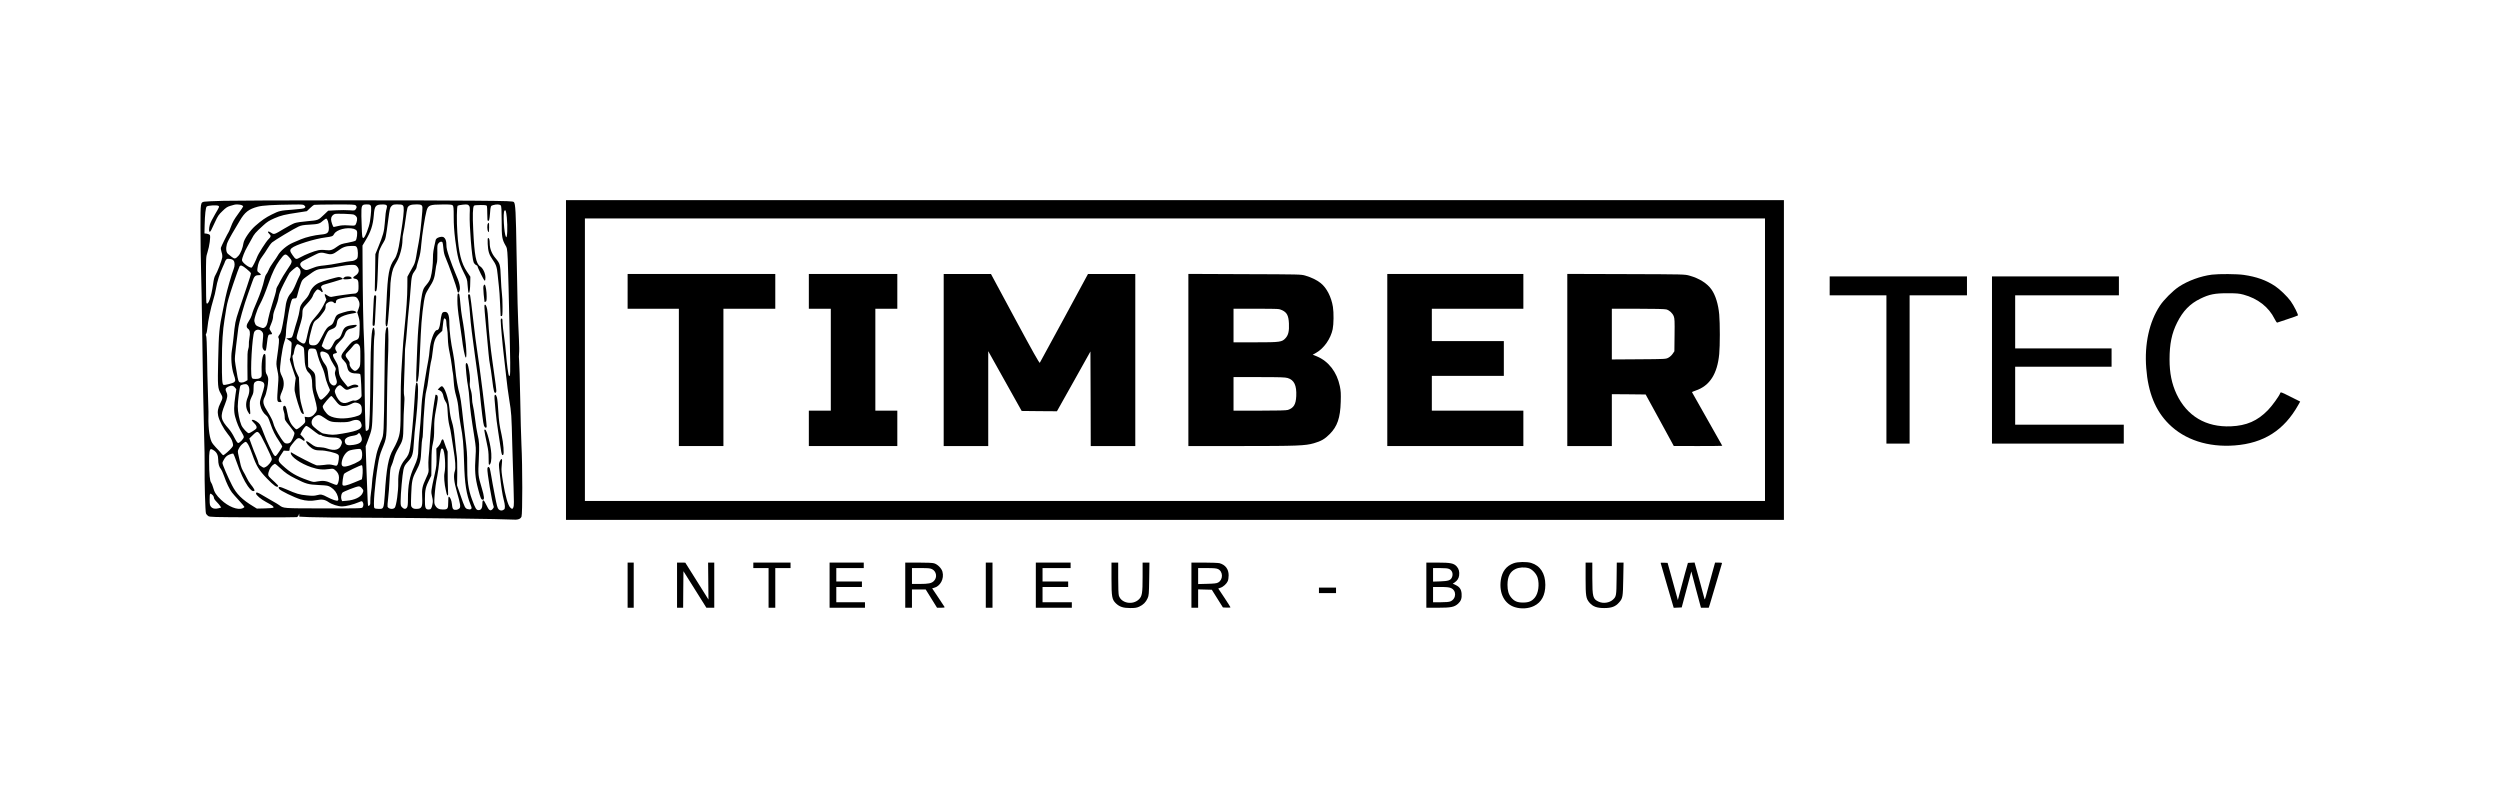 <?xml version="1.0" encoding="UTF-8" standalone="yes"?>
<svg version="1.0" xmlns="http://www.w3.org/2000/svg" width="4096" height="1324.631" viewBox="0 0 4096 1325" preserveAspectRatio="xMidYMid meet">
  <g transform="translate(0,1325) scale(0.1,-0.1)" fill="#000000" stroke="none">
    <path d="M3661 9959 c-156 -4 -299 -10 -317 -14 -64 -12 -64 -10 -64 -420 0
-203 4 -530 10 -725 5 -195 12 -526 14 -735 13 -969 27 -1686 36 -1965 6 -168
9 -388 8 -490 -4 -245 10 -744 22 -775 5 -13 21 -32 37 -42 25 -17 72 -18 728
-21 385 -2 710 0 722 3 12 3 26 17 31 32 l10 28 1 -26 1 -26 168 -8 c92 -4
520 -9 952 -10 822 -2 2260 -21 2368 -30 89 -8 136 7 153 48 17 40 17 825 -1
1177 -6 124 -15 466 -20 760 -6 294 -14 571 -18 614 -5 44 -5 100 -1 125 4 25
3 129 -2 231 -17 323 -29 777 -39 1410 -11 680 -18 812 -44 838 -15 15 -74 18
-654 23 -838 9 -3739 7 -4101 -2z m294 -71 c14 -6 25 -15 25 -20 0 -6 -33 -55
-74 -111 -82 -114 -94 -136 -131 -232 -14 -38 -29 -73 -34 -79 -14 -18 -119
-229 -126 -254 -4 -12 1 -45 10 -73 12 -34 15 -65 11 -92 -9 -52 -82 -241
-112 -287 -16 -25 -27 -67 -38 -150 -28 -204 -80 -352 -108 -307 -4 6 -8 179
-8 384 0 370 0 373 25 450 32 99 53 257 39 281 -6 9 -29 19 -50 22 l-39 5 3
135 c4 175 17 289 34 305 20 19 171 27 193 11 17 -12 12 -22 -55 -135 -40 -67
-79 -145 -87 -174 -17 -66 -17 -120 0 -115 14 5 16 10 87 163 44 96 60 119
121 177 57 56 80 70 127 84 31 8 62 17 67 19 23 8 96 4 120 -7z m1030 -8 c17
-19 17 -22 3 -36 -12 -13 -59 -19 -199 -30 -203 -15 -217 -18 -344 -81 -98
-49 -163 -94 -269 -187 -84 -74 -181 -215 -191 -278 -12 -82 -47 -170 -82
-209 -48 -53 -65 -56 -110 -20 -21 17 -49 39 -61 49 -32 24 -39 91 -19 163 9
30 47 106 85 169 38 63 94 158 125 211 83 142 147 192 297 232 79 21 245 31
581 35 155 2 167 1 184 -18z m839 4 c20 -20 20 -34 0 -63 -16 -23 -20 -23
-101 -17 -46 4 -143 4 -217 0 l-133 -7 -66 -63 c-99 -95 -95 -93 -273 -109
-88 -7 -182 -21 -209 -31 -28 -9 -105 -50 -173 -91 -166 -100 -166 -100 -214
-67 -47 33 -72 21 -33 -16 34 -32 32 -50 -11 -91 -41 -40 -168 -239 -188 -296
-18 -52 -73 -160 -85 -167 -29 -18 -161 81 -161 120 0 34 46 151 84 214 18 30
52 91 75 135 42 81 57 100 191 222 61 56 94 77 182 116 110 47 160 60 402 96
l129 20 51 49 c28 28 60 52 71 55 11 3 165 5 342 6 280 1 324 -1 337 -15z
m247 -6 c12 -22 7 -119 -13 -253 -14 -98 -84 -275 -108 -275 -16 0 -19 12 -25
103 -3 56 -7 170 -8 253 -2 183 3 194 89 194 44 0 55 -4 65 -22z m259 7 c8
-10 9 -23 2 -47 -14 -46 -22 -104 -32 -248 -10 -135 -27 -196 -111 -400 l-43
-105 -3 -255 c-2 -140 -5 -277 -6 -305 -2 -39 1 -50 13 -50 21 0 28 64 38 375
8 259 9 266 36 325 15 33 40 81 57 106 33 52 37 71 75 359 26 193 29 207 55
233 25 24 35 27 96 27 98 0 106 -8 104 -103 -1 -41 -11 -136 -22 -209 -11 -73
-29 -194 -40 -268 -24 -166 -52 -263 -89 -315 -90 -124 -112 -242 -131 -705
-6 -135 -12 -274 -15 -310 -5 -68 8 -108 25 -81 5 7 12 52 16 100 3 47 13 162
21 256 8 93 14 210 14 260 0 105 22 255 48 323 10 26 37 78 59 115 50 82 93
246 93 351 0 37 6 91 14 119 8 29 24 126 36 217 12 91 26 178 32 193 16 41 55
57 142 57 103 0 110 -8 101 -114 -19 -235 -38 -402 -60 -515 -13 -69 -32 -171
-40 -226 -11 -67 -25 -115 -42 -145 -15 -25 -43 -76 -64 -115 l-38 -70 -1
-160 c0 -163 -15 -377 -50 -720 -11 -104 -24 -275 -30 -380 -6 -104 -15 -253
-20 -330 -5 -77 -10 -310 -10 -518 0 -409 -5 -462 -56 -588 -14 -35 -43 -93
-64 -129 -81 -138 -113 -310 -140 -753 -7 -113 -15 -178 -25 -198 -14 -27 -19
-29 -74 -29 -40 0 -63 5 -71 15 -22 27 7 393 56 698 20 126 35 181 69 265 80
199 76 160 81 722 3 278 9 594 14 703 13 251 13 548 0 567 -18 29 -33 -8 -42
-107 -4 -54 -11 -393 -13 -753 -3 -360 -9 -716 -14 -790 -8 -130 -10 -139 -51
-230 -23 -52 -53 -138 -65 -190 -27 -109 -75 -426 -75 -488 0 -23 -7 -86 -15
-140 -8 -54 -13 -122 -12 -151 2 -43 -2 -55 -18 -67 -20 -15 -20 -13 -26 98
-3 62 -12 284 -19 494 l-13 380 36 95 c70 188 69 182 79 484 5 154 11 480 13
725 2 252 8 465 14 491 13 56 4 149 -14 149 -30 0 -46 -240 -50 -720 -4 -624
-14 -920 -31 -947 -12 -19 -40 -31 -45 -20 -9 16 -20 566 -19 902 1 241 -4
500 -10 590 -11 153 -22 742 -24 1286 l-1 255 51 85 c86 142 121 249 134 407
12 158 29 180 141 181 38 1 61 -4 69 -14z m1084 -1 c13 -13 16 -45 16 -189 0
-126 7 -230 25 -377 35 -276 60 -375 135 -525 56 -110 62 -128 66 -200 7 -103
13 -143 23 -143 12 0 21 68 22 175 l2 90 -54 80 c-96 141 -138 308 -160 646
-12 188 -9 423 6 438 6 5 44 13 86 17 68 6 79 4 96 -13 18 -18 20 -30 15 -144
-7 -186 36 -720 64 -786 7 -18 24 -38 38 -45 15 -6 26 -15 26 -20 0 -22 106
-238 118 -238 8 0 12 17 12 53 0 67 -41 153 -87 182 -68 43 -93 177 -113 595
-12 243 -8 373 12 398 7 8 42 12 108 12 80 0 99 -3 104 -16 3 -9 6 -67 6 -130
0 -91 3 -114 14 -114 17 0 23 23 31 125 9 120 10 123 53 134 55 16 107 13 123
-6 11 -13 14 -68 15 -257 0 -264 6 -298 65 -402 36 -64 33 18 70 -1643 10
-446 7 -513 -15 -490 -11 10 -36 199 -47 343 -6 83 -22 224 -35 313 -13 89
-24 189 -24 222 0 48 -3 61 -15 61 -10 0 -15 -10 -15 -29 0 -60 31 -412 50
-566 11 -88 29 -248 40 -355 11 -107 33 -278 50 -380 36 -222 37 -236 50 -750
6 -223 15 -535 21 -694 8 -219 7 -296 -2 -318 -14 -34 -23 -35 -54 -4 -36 36
-81 197 -116 411 -24 147 -30 205 -24 255 11 104 11 123 -1 127 -6 2 -19 -15
-29 -37 -18 -40 -18 -47 -1 -198 25 -226 44 -351 66 -434 23 -85 25 -141 7
-156 -29 -25 -65 -25 -90 0 -20 20 -30 58 -65 238 -23 118 -49 259 -57 313 -9
53 -20 109 -25 123 -12 30 -34 27 -38 -4 -8 -53 75 -550 104 -626 3 -9 -5 -26
-20 -41 -37 -37 -60 -20 -102 71 -44 94 -64 98 -64 14 0 -67 -21 -100 -63
-100 -37 0 -52 25 -106 172 -63 169 -82 313 -80 584 1 152 -4 221 -34 459 -20
154 -43 352 -52 440 -9 88 -25 192 -35 230 -34 125 -59 266 -75 430 -8 88 -24
203 -35 255 -37 179 -61 364 -61 479 0 162 -25 214 -94 197 -28 -7 -38 -36
-55 -171 -11 -88 -28 -125 -56 -125 -43 0 -109 -183 -119 -330 -4 -52 -13
-125 -21 -163 -26 -128 -93 -542 -103 -642 -6 -55 -13 -161 -16 -235 -4 -74
-15 -220 -26 -323 -10 -104 -19 -222 -19 -262 0 -107 -15 -168 -69 -285 -74
-159 -101 -298 -101 -530 0 -88 -4 -121 -16 -138 -20 -29 -49 -28 -79 3 -22
21 -25 33 -25 99 0 118 29 442 46 517 14 60 23 77 74 134 75 82 86 119 99 340
6 94 15 195 20 225 5 30 19 168 31 305 22 263 21 425 -5 425 -17 0 -23 -52
-40 -331 -17 -270 -49 -616 -69 -735 -16 -97 -32 -133 -88 -199 -78 -95 -111
-209 -107 -375 4 -132 -31 -382 -57 -411 -29 -32 -103 -21 -118 17 -3 9 1 69
9 133 8 64 19 202 24 307 8 158 13 197 30 230 11 21 29 76 41 120 13 51 40
113 71 165 77 131 83 155 85 379 1 107 6 252 12 322 7 88 7 139 0 165 -7 26
-7 117 1 298 6 143 11 310 11 372 0 62 4 134 10 160 5 26 16 143 25 258 8 116
22 269 30 340 8 72 22 219 29 327 15 204 21 226 72 295 13 17 24 39 24 47 0 9
15 67 34 129 26 86 36 145 45 257 12 148 60 455 86 546 26 92 52 102 262 103
125 1 154 -2 167 -15z m886 -196 c16 -152 8 -355 -13 -322 -32 52 -53 404 -25
432 19 19 27 -4 38 -110z m-2504 44 c43 -23 56 -48 49 -94 -4 -24 -13 -53 -21
-66 -14 -22 -18 -22 -117 -16 -77 5 -119 2 -170 -10 -38 -9 -70 -16 -73 -16
-13 0 -44 89 -44 126 0 40 22 72 60 87 25 10 295 1 316 -11z m-427 -108 c8
-21 14 -68 15 -102 1 -87 -21 -107 -131 -116 -105 -10 -242 -42 -328 -78 -38
-16 -97 -41 -129 -55 -98 -41 -212 -138 -252 -215 -9 -17 -41 -64 -71 -105
-30 -41 -64 -97 -75 -126 -12 -29 -30 -62 -40 -73 -11 -12 -26 -53 -33 -90
-19 -92 -69 -238 -117 -349 -49 -110 -74 -177 -88 -232 -6 -22 -27 -65 -47
-94 -42 -61 -47 -102 -15 -125 33 -23 40 -69 24 -154 -7 -41 -12 -91 -9 -110
2 -19 -3 -53 -11 -75 -11 -31 -14 -92 -13 -272 l2 -233 -33 -20 c-39 -24 -91
-26 -108 -5 -13 15 -28 92 -56 273 -17 110 -19 87 46 606 12 94 93 379 159
560 27 72 59 162 71 200 28 85 47 106 100 106 48 0 51 11 9 41 -30 21 -31 24
-25 74 9 77 32 133 80 195 23 30 61 87 84 126 23 39 56 84 75 101 39 34 357
225 434 260 44 20 77 26 186 32 141 8 160 14 220 68 21 19 44 32 50 30 7 -2
18 -21 26 -43z m423 -124 c21 -6 43 -20 49 -32 16 -29 2 -142 -19 -161 -9 -8
-68 -24 -130 -35 -95 -17 -119 -26 -160 -55 -90 -66 -118 -75 -197 -66 -46 6
-89 5 -125 -2 -70 -14 -211 -70 -292 -115 -73 -41 -77 -40 -130 36 -44 62 -47
83 -14 113 59 54 375 154 560 177 102 13 116 18 136 55 38 72 208 116 322 85z
m53 -310 c17 -33 20 -141 5 -171 -15 -27 -63 -49 -107 -49 -21 0 -103 -14
-183 -30 -80 -17 -193 -34 -251 -40 -65 -5 -127 -17 -160 -31 -110 -43 -125
-48 -149 -42 -31 7 -69 41 -81 71 -15 38 7 61 94 103 45 22 111 55 145 74 72
39 107 43 189 19 73 -21 107 -13 184 45 79 61 133 80 226 81 70 0 73 -1 88
-30z m-1120 -147 c68 -75 68 -78 -23 -211 -44 -65 -96 -149 -115 -189 -19 -39
-42 -81 -51 -94 -9 -13 -16 -38 -16 -55 0 -17 -27 -114 -60 -214 -32 -101 -64
-217 -71 -259 -12 -83 -30 -123 -64 -141 -18 -10 -33 -7 -81 12 -53 21 -60 27
-73 65 -14 39 -13 47 13 135 15 51 45 126 67 166 47 88 85 180 151 367 54 154
110 271 171 355 84 115 98 121 152 63z m-903 -63 c22 -28 23 -88 2 -138 -30
-73 -114 -364 -134 -465 -11 -56 -31 -156 -45 -222 -57 -268 -66 -365 -75
-797 -10 -443 -8 -472 45 -562 33 -56 32 -73 -9 -153 -41 -81 -51 -140 -36
-208 18 -80 86 -209 156 -296 48 -60 68 -94 79 -136 14 -54 14 -56 -11 -88
-29 -39 -127 -125 -142 -125 -5 0 -22 17 -38 38 -16 20 -53 61 -83 91 -29 30
-62 72 -71 95 -39 86 -57 268 -49 486 0 14 -4 151 -9 305 -6 154 -12 424 -14
600 -3 201 -9 328 -15 340 -8 14 -8 24 2 39 7 12 15 55 19 98 7 97 57 333 95
453 17 51 37 137 46 191 17 108 59 239 111 352 19 40 34 76 34 80 0 4 7 18 16
31 15 20 23 23 62 18 31 -3 52 -12 64 -27z m2022 -95 c49 -52 36 -115 -29
-154 -40 -23 -42 -44 -4 -49 49 -7 59 -28 59 -119 0 -70 -3 -86 -20 -103 -11
-11 -26 -20 -32 -20 -39 0 -339 -42 -369 -51 -36 -11 -57 -5 -111 33 -26 19
-29 6 -11 -41 l16 -42 -49 -96 c-33 -64 -73 -122 -121 -176 -88 -98 -103 -129
-137 -285 -29 -140 -39 -162 -67 -162 -31 0 -106 56 -113 85 -4 17 10 76 44
182 38 121 50 171 50 221 0 74 7 90 69 157 66 70 98 116 106 147 4 15 21 43
39 64 32 37 32 37 63 21 17 -9 33 -22 35 -29 2 -6 10 -8 16 -4 9 5 7 17 -8 46
-18 34 -18 40 -5 54 8 8 23 17 33 20 9 3 82 24 162 47 80 23 147 44 150 46 10
9 -34 33 -60 33 -36 0 -264 -66 -326 -94 -72 -33 -127 -91 -154 -162 -14 -39
-39 -77 -74 -114 -67 -70 -86 -108 -93 -179 -3 -31 -20 -103 -38 -161 -19 -58
-43 -140 -54 -184 -11 -43 -26 -85 -32 -92 -6 -7 -29 -14 -52 -16 l-42 -3 45
-31 c42 -28 45 -33 43 -70 -7 -127 -13 -192 -18 -209 -4 -11 -9 -26 -11 -32
-2 -7 19 -79 47 -160 l50 -148 -12 -87 c-6 -48 -9 -105 -5 -127 13 -82 88
-324 109 -352 21 -29 45 -34 39 -8 -2 8 -17 64 -34 124 -26 94 -31 136 -37
285 l-8 175 -37 76 c-20 41 -41 104 -47 140 -6 35 -14 81 -19 101 -5 27 -4 41
6 48 7 6 16 35 19 65 7 54 36 115 55 115 17 0 85 -37 98 -53 8 -9 14 -63 16
-148 3 -145 24 -226 68 -265 40 -36 58 -93 58 -185 0 -68 8 -115 36 -215 49
-179 52 -210 22 -254 -39 -57 -85 -83 -137 -76 l-44 6 7 -46 c6 -45 5 -47 -42
-91 -26 -24 -60 -51 -76 -59 -28 -16 -29 -15 -76 35 -50 54 -78 120 -100 241
-14 75 -25 100 -45 100 -23 0 -29 -46 -11 -90 9 -22 16 -64 16 -92 0 -50 3
-55 80 -149 44 -54 80 -106 80 -115 0 -36 -44 -136 -68 -155 -18 -13 -38 -19
-61 -17 -33 3 -41 11 -93 87 -70 106 -113 191 -128 256 -7 30 -39 94 -82 163
-86 137 -95 179 -55 258 27 52 57 202 57 280 0 31 -8 59 -22 83 -21 33 -23 46
-21 176 2 77 -1 146 -6 154 -33 51 -65 -91 -59 -262 3 -93 2 -100 -21 -118
-16 -13 -39 -19 -77 -19 -49 0 -55 2 -64 26 -28 74 8 693 43 748 31 47 99 43
132 -8 15 -22 15 -38 6 -135 -10 -96 -9 -115 4 -141 17 -32 39 -39 48 -15 3 8
11 63 18 122 13 116 19 133 54 133 34 0 35 9 9 47 -13 20 -24 41 -24 48 0 7
14 45 30 83 19 45 30 88 30 117 0 32 13 80 40 146 22 55 45 131 50 170 8 55
26 101 86 222 42 83 85 162 94 175 22 27 111 102 123 102 4 0 19 -11 32 -25
31 -30 33 -84 6 -129 -10 -17 -38 -78 -61 -136 -28 -67 -56 -120 -80 -146 -50
-55 -80 -138 -92 -259 -6 -55 -23 -164 -39 -242 -21 -111 -33 -150 -54 -177
-22 -30 -25 -38 -15 -57 13 -23 8 -82 -26 -320 -14 -101 -14 -111 6 -208 20
-94 21 -113 10 -249 -20 -270 -20 -271 38 -272 26 0 26 0 7 36 -18 34 -13 63
22 143 36 80 36 168 1 237 -15 27 -29 66 -33 86 -11 59 33 379 66 477 20 59
29 105 29 150 0 130 71 521 102 558 6 7 25 13 42 13 30 0 31 1 50 78 10 42 30
111 45 151 24 70 30 78 91 123 171 125 171 125 315 138 55 5 156 20 225 34 69
13 158 25 198 25 66 1 75 -2 96 -24z m-1810 -41 c37 -30 70 -62 73 -70 3 -8
-26 -105 -65 -217 -39 -111 -98 -286 -131 -388 -62 -187 -65 -202 -91 -464 -6
-60 -18 -150 -26 -198 -19 -114 -6 -284 31 -394 30 -87 31 -105 8 -125 -22
-19 -155 -53 -175 -45 -23 8 -28 82 -27 397 0 285 14 502 43 675 8 50 22 136
31 193 11 73 42 183 110 384 52 154 100 287 106 294 20 24 43 15 113 -42z
m1826 -497 c31 -50 34 -97 10 -159 l-21 -57 21 -70 c18 -60 21 -89 18 -204 -3
-154 -9 -167 -83 -189 -35 -11 -56 -30 -128 -117 -105 -126 -110 -149 -47
-211 21 -21 42 -51 45 -67 3 -15 11 -46 18 -68 15 -51 59 -75 138 -75 33 0 61
-5 67 -12 5 -7 13 -85 16 -173 3 -88 6 -168 6 -179 2 -39 -86 -95 -125 -80 -8
3 -34 -3 -58 -14 -69 -31 -101 -35 -141 -18 -39 16 -83 76 -106 146 -13 39
-12 45 6 78 10 20 31 43 46 51 25 15 28 14 72 -27 51 -47 63 -50 125 -22 24
11 57 20 75 20 65 0 73 34 12 46 -24 4 -48 -1 -82 -16 l-49 -21 -25 29 c-104
123 -119 153 -127 254 -5 58 -13 80 -49 141 -52 86 -56 114 -16 123 42 10 44
14 28 40 -33 49 -22 81 53 156 52 51 74 82 86 118 19 57 51 87 104 96 45 8 91
34 91 52 0 10 -13 11 -52 6 -128 -15 -155 -34 -188 -129 -23 -67 -39 -88 -81
-106 -20 -8 -38 -28 -56 -63 -45 -89 -61 -106 -99 -106 -23 0 -44 9 -66 29
l-32 29 19 54 c10 30 34 88 54 129 34 69 39 74 86 92 63 22 83 46 91 108 5 37
14 55 35 73 37 32 122 63 205 76 83 13 93 19 63 36 -38 21 -93 16 -200 -17
-110 -34 -114 -38 -149 -133 -16 -43 -30 -63 -52 -75 -62 -33 -84 -62 -142
-179 -63 -127 -87 -152 -146 -152 -82 0 -89 31 -46 203 41 163 50 184 98 217
21 14 48 39 60 56 13 17 38 50 56 74 22 30 32 54 32 79 0 41 5 51 40 74 30 21
73 22 90 2 17 -21 40 -19 40 3 0 43 23 54 156 77 146 24 175 20 204 -28z
m1438 -329 c7 -7 12 -32 12 -57 0 -26 5 -66 11 -91 6 -25 12 -99 13 -165 2
-82 12 -157 29 -235 14 -63 30 -162 37 -220 6 -57 14 -108 16 -112 3 -4 9 -67
14 -140 7 -96 18 -162 40 -238 21 -72 34 -144 40 -229 5 -68 21 -180 34 -250
36 -185 47 -305 56 -611 10 -350 36 -517 108 -697 19 -45 19 -53 6 -64 -11 -9
-25 -10 -52 -3 -45 11 -51 22 -124 236 l-53 153 3 213 c1 118 -2 239 -8 270
-5 31 -19 149 -30 262 -16 156 -28 227 -49 295 -19 60 -33 131 -40 214 -16
175 -83 371 -126 371 -9 0 -27 -12 -41 -27 l-26 -28 31 -12 c34 -14 55 -49 65
-108 4 -22 19 -57 33 -78 24 -35 27 -50 34 -175 4 -84 15 -166 27 -212 12 -41
26 -113 32 -160 6 -47 22 -148 35 -225 32 -192 40 -315 24 -363 -26 -74 -16
-174 34 -347 58 -202 64 -246 39 -268 -26 -24 -73 -31 -96 -14 -14 10 -20 32
-25 83 -6 64 -31 123 -53 124 -5 0 -8 -40 -8 -89 0 -111 -8 -121 -89 -121 -65
0 -100 20 -127 72 -13 24 -14 49 -9 127 9 139 23 244 45 346 11 50 27 166 35
260 16 173 29 215 56 188 33 -33 51 -288 28 -395 -12 -52 -2 -184 21 -278 4
-19 11 -47 14 -62 4 -16 11 -28 18 -28 7 0 9 29 4 98 -3 53 -6 215 -5 358 l0
262 -30 78 c-16 44 -32 89 -36 102 -10 35 -31 26 -44 -20 -7 -24 -27 -58 -44
-76 l-32 -33 3 -138 c2 -123 -1 -154 -27 -272 -66 -299 -65 -294 -46 -376 15
-61 16 -83 6 -130 -13 -67 -25 -83 -61 -83 -54 0 -63 25 -62 172 0 146 12 200
74 322 l31 61 2 220 c2 183 6 235 24 312 16 73 21 125 21 242 0 123 5 177 30
309 31 165 34 199 24 226 -6 15 -34 23 -34 11 0 -3 -9 -56 -20 -118 -24 -138
-56 -427 -70 -647 -6 -91 -15 -205 -21 -253 -5 -49 -6 -123 -3 -165 6 -76 6
-79 -39 -177 -63 -138 -71 -176 -64 -312 8 -166 -6 -193 -97 -193 -34 0 -52 6
-68 22 -21 21 -21 26 -15 212 8 217 17 264 78 380 71 136 80 173 88 357 4 91
12 172 16 180 5 7 10 57 11 109 1 93 14 299 33 530 5 63 17 138 26 165 8 28
20 91 25 140 14 124 46 331 54 344 4 6 13 68 21 138 17 166 42 233 107 294
l50 46 10 89 c13 121 17 131 46 102z m-1419 -424 c19 -24 21 -40 21 -182 0
-136 -2 -158 -20 -186 -10 -18 -31 -38 -44 -46 -22 -11 -29 -11 -51 4 -37 24
-67 76 -61 106 3 17 -4 36 -22 59 -59 77 -59 84 7 151 20 20 51 55 69 78 39
50 71 55 101 16z m-702 -84 c6 -14 19 -56 27 -95 9 -38 36 -110 60 -160 27
-55 48 -117 56 -160 6 -38 27 -108 47 -154 l36 -84 -18 -34 c-22 -40 -108
-123 -128 -123 -21 0 -32 17 -62 100 -24 64 -28 91 -29 190 -2 131 -7 146 -75
206 l-46 41 -3 133 c-4 158 3 173 77 168 37 -2 48 -8 58 -28z m162 -39 c25
-13 42 -31 50 -53 19 -52 49 -109 83 -161 30 -45 30 -49 18 -86 -11 -34 -10
-47 9 -110 19 -62 20 -75 9 -99 -24 -50 -80 -36 -113 28 -7 14 -16 59 -20 100
-10 105 -22 150 -54 190 -53 67 -88 159 -75 195 8 21 47 19 93 -4z m-1026
-492 c23 -28 18 -64 -30 -212 -32 -100 -34 -112 -23 -160 14 -65 51 -129 94
-162 28 -21 40 -45 70 -132 44 -126 77 -193 145 -293 28 -41 51 -80 51 -87 0
-13 -88 -144 -104 -155 -6 -4 -17 -2 -24 5 -24 19 -139 260 -177 368 -20 57
-47 121 -60 141 -24 36 -88 78 -120 78 -24 0 -18 -13 25 -55 38 -37 49 -67 32
-91 -9 -14 -106 -74 -119 -74 -25 0 -102 83 -123 132 -32 74 -60 219 -59 308
0 79 30 318 43 338 12 19 83 34 106 22 48 -26 54 -116 14 -213 -34 -81 -35
-161 -2 -225 37 -72 51 -67 41 14 -13 110 -8 155 26 222 27 53 31 72 31 140 0
81 8 98 50 115 30 13 94 -1 113 -24z m-470 -78 l24 -29 -14 -94 c-27 -184 -28
-275 -4 -361 27 -100 64 -187 107 -254 19 -29 34 -63 34 -75 0 -27 -67 -98
-92 -98 -12 0 -31 27 -63 89 -24 50 -64 112 -88 139 -141 159 -148 201 -67
404 43 109 49 152 24 203 -21 45 -16 64 26 86 50 27 84 24 113 -10z m1638
-202 c24 -34 57 -71 74 -82 44 -32 115 -28 191 11 56 28 63 29 103 19 56 -15
75 -44 75 -113 1 -70 -19 -89 -115 -114 -165 -43 -328 -35 -422 20 -47 28
-111 123 -103 153 7 29 123 167 140 167 7 0 32 -27 57 -61z m-174 -295 c91
-66 118 -73 265 -74 104 0 136 4 178 20 80 32 137 22 159 -27 43 -94 -21 -132
-302 -179 -157 -26 -168 -26 -318 2 -32 6 -158 104 -176 136 -27 50 -8 108 49
145 48 32 72 28 145 -23z m-236 -166 c24 -17 68 -51 98 -75 35 -28 61 -43 73
-40 10 3 18 2 18 -2 0 -17 111 -41 186 -41 87 0 121 -12 143 -51 13 -24 13
-31 -3 -73 -31 -80 -109 -99 -230 -57 -33 12 -83 21 -112 21 -66 0 -96 11
-160 61 -28 21 -56 39 -63 39 -22 0 -1 -44 40 -81 60 -56 102 -72 186 -71 81
2 255 -39 287 -67 16 -14 17 -25 12 -81 -4 -36 -13 -75 -21 -86 -13 -21 -15
-21 -72 -6 -49 12 -72 13 -149 2 -50 -7 -107 -9 -125 -5 -32 7 -333 160 -391
199 -26 17 -28 17 -28 1 0 -61 159 -172 335 -232 116 -39 192 -46 310 -28 46
6 54 5 83 -20 42 -35 62 -75 62 -122 0 -53 -18 -113 -36 -120 -8 -3 -47 9 -86
27 -86 40 -139 47 -229 30 -67 -13 -70 -13 -161 20 -190 67 -284 123 -415 244
-78 72 -80 89 -20 178 l42 63 48 -3 c46 -3 47 -2 47 26 0 29 15 52 85 135 46
55 70 59 121 21 30 -23 35 -24 40 -9 5 11 -6 29 -32 56 l-38 39 18 36 c23 49
66 104 81 104 6 0 32 -14 56 -32z m-724 -278 c56 -113 102 -217 102 -232 1
-34 -53 -105 -98 -129 -31 -17 -35 -17 -60 -2 -45 28 -61 45 -61 65 0 10 -18
60 -39 111 -22 50 -56 137 -75 192 l-36 99 56 54 c89 87 89 87 211 -158z
m1564 146 c37 -84 -1 -129 -124 -147 -90 -13 -121 -5 -137 36 -22 59 22 97
131 114 42 7 69 17 79 30 19 24 28 18 51 -33z m-1869 -113 c24 -28 45 -73 88
-193 66 -187 110 -259 238 -391 113 -117 163 -152 184 -131 8 8 -8 27 -53 69
-103 94 -109 101 -109 126 0 46 32 116 66 147 19 16 39 30 45 30 5 0 42 -31
82 -68 89 -84 136 -116 257 -177 173 -87 207 -96 377 -104 145 -7 154 -9 200
-37 56 -35 98 -91 115 -156 17 -66 6 -75 -64 -53 -29 10 -80 32 -113 50 -80
43 -101 47 -165 30 -45 -12 -75 -13 -165 -4 -125 12 -175 27 -335 98 -119 52
-146 54 -121 8 14 -26 250 -141 351 -171 88 -26 176 -30 262 -13 86 18 138 10
197 -32 52 -37 157 -71 220 -71 61 0 188 32 276 70 47 20 50 20 62 4 17 -23
17 -65 -1 -89 -12 -17 -41 -18 -638 -17 -677 1 -655 -1 -730 55 -18 13 -64 41
-103 62 -38 21 -109 62 -156 91 -90 56 -119 65 -119 37 0 -27 80 -95 165 -140
102 -54 133 -79 120 -92 -6 -6 -69 -12 -141 -13 l-130 -3 -57 35 c-185 112
-277 203 -350 347 -72 142 -157 339 -157 365 0 11 14 42 31 68 24 37 44 54 81
70 28 12 56 19 63 17 6 -3 33 -66 58 -141 58 -169 123 -308 182 -392 48 -67
77 -89 101 -80 13 5 13 9 0 34 -8 16 -31 49 -52 73 -20 24 -51 73 -67 109 -17
36 -43 84 -58 108 -15 24 -32 67 -39 95 -6 29 -21 93 -32 142 -20 86 -20 93
-4 125 20 42 41 68 80 98 35 27 39 27 58 5z m1879 -130 c14 -38 11 -116 -7
-141 -25 -36 -169 -103 -250 -116 -59 -10 -78 11 -69 73 14 90 74 174 136 191
53 15 151 27 167 22 8 -3 18 -16 23 -29z m-2420 4 c46 -30 69 -80 69 -147 0
-70 15 -122 44 -157 12 -15 37 -70 55 -122 36 -105 86 -208 125 -260 14 -19
66 -78 116 -132 49 -53 90 -102 90 -107 0 -5 -14 -15 -30 -22 -82 -34 -233 26
-353 139 -79 75 -110 123 -131 205 -9 33 -23 67 -32 78 -21 23 -32 137 -33
345 -1 151 8 203 34 203 7 0 27 -10 46 -23z m2437 -309 c2 -36 -1 -88 -5 -114
l-8 -49 -125 -52 c-124 -52 -184 -65 -192 -40 -9 22 11 159 25 181 14 21 272
147 292 142 6 -1 11 -32 13 -68z m-14 -309 c31 -36 31 -40 10 -85 -30 -62
-130 -110 -255 -120 l-78 -7 -11 28 c-11 30 -5 85 14 109 14 19 231 104 268
105 18 1 35 -9 52 -30z m-2447 -111 c13 -12 23 -32 23 -45 0 -14 17 -40 43
-66 23 -24 50 -54 59 -69 l17 -26 -44 -12 c-54 -15 -99 -6 -125 27 -17 22 -20
41 -20 119 0 102 6 111 47 72z"/>
    <path d="M6116 8273 c-3 -76 -9 -189 -12 -250 -6 -108 -6 -113 14 -113 18 0
20 9 26 163 4 89 9 201 13 250 5 82 5 87 -15 87 -18 0 -20 -9 -26 -137z"/>
    <path d="M7992 9588 c-17 -17 -15 -110 3 -134 13 -17 14 -11 15 64 0 45 -1 82
-3 82 -2 0 -8 -5 -15 -12z"/>
    <path d="M7173 9355 c-19 -8 -34 -23 -38 -37 -39 -171 -45 -209 -45 -291 0
-112 -15 -241 -37 -322 -12 -43 -31 -76 -69 -121 -48 -57 -54 -69 -73 -157
-11 -52 -28 -175 -36 -273 -9 -99 -20 -226 -25 -284 -9 -100 -24 -433 -34
-737 -4 -118 -2 -143 9 -143 13 0 17 14 30 105 6 40 22 347 35 670 11 259 44
548 75 650 7 26 37 82 65 125 66 100 87 157 100 272 6 51 16 109 23 128 7 21
10 87 9 166 -2 120 -1 133 18 157 22 28 54 35 66 15 4 -6 11 -50 15 -98 5 -63
15 -105 37 -156 47 -107 182 -483 188 -526 8 -46 19 -56 33 -29 29 53 9 148
-67 316 -22 50 -63 157 -91 239 -41 120 -51 162 -51 215 0 64 -14 102 -44 123
-17 12 -58 9 -93 -7z"/>
    <path d="M7987 9253 c6 -120 22 -174 75 -250 63 -89 76 -128 88 -254 6 -63 15
-152 21 -199 6 -47 15 -173 19 -280 4 -107 8 -196 9 -197 0 -2 8 -3 16 -3 13
0 15 23 15 150 0 82 -4 180 -10 217 -5 38 -14 156 -18 263 -9 221 -12 229 -92
325 -56 66 -90 154 -90 234 0 59 -9 91 -25 91 -9 0 -11 -24 -8 -97z"/>
    <path d="M7921 8571 c-8 -15 -8 -53 0 -143 6 -68 13 -124 14 -126 1 -1 10 0
19 4 13 5 16 21 16 85 0 79 -15 177 -30 193 -5 4 -13 -1 -19 -13z"/>
    <path d="M7490 8325 c0 -81 10 -182 34 -338 19 -122 37 -247 40 -277 17 -153
51 -320 64 -320 28 0 -5 358 -63 673 -8 43 -19 135 -25 205 -14 157 -17 172
-35 172 -12 0 -15 -20 -15 -115z"/>
    <path d="M7666 8415 c-3 -8 1 -51 9 -95 8 -45 19 -159 25 -253 6 -100 38 -361
75 -622 36 -247 71 -520 80 -605 31 -319 58 -536 71 -567 15 -38 44 -45 44
-10 -1 74 -125 1060 -155 1234 -14 79 -43 310 -66 515 -23 205 -45 383 -50
396 -10 25 -24 29 -33 7z"/>
    <path d="M7934 8246 c-4 -10 7 -162 25 -339 17 -177 36 -380 42 -452 6 -71 17
-155 24 -185 7 -30 23 -140 36 -245 22 -191 35 -233 61 -207 10 10 9 38 -5
135 -9 67 -33 235 -52 372 -36 251 -61 500 -71 695 -3 58 -10 131 -16 162 -12
62 -33 93 -44 64z"/>
    <path d="M7628 7283 c-7 -26 19 -286 37 -368 8 -38 19 -138 24 -221 11 -152
27 -278 80 -609 26 -167 27 -190 19 -310 -17 -230 -7 -356 42 -540 40 -153 50
-175 77 -175 29 0 24 52 -16 187 -62 209 -63 219 -50 473 11 239 9 289 -21
415 -11 44 -29 157 -40 250 -11 94 -27 192 -35 219 -8 27 -15 81 -15 120 0 43
-8 96 -21 136 -16 51 -19 79 -14 130 6 62 -3 146 -27 258 -11 51 -31 69 -40
35z"/>
    <path d="M8098 6753 c0 -16 0 -35 1 -43 1 -8 8 -91 16 -185 8 -93 27 -251 44
-350 16 -99 35 -221 41 -271 14 -100 21 -121 40 -109 19 12 5 193 -25 327 -36
161 -44 218 -55 401 -5 90 -14 185 -21 211 -13 51 -38 63 -41 19z"/>
    <path d="M7934 6183 c3 -15 8 -46 12 -68 3 -22 17 -89 31 -150 19 -85 25 -136
25 -223 -1 -85 2 -112 11 -109 26 8 39 79 33 182 -7 132 -72 388 -100 393 -15
3 -17 -1 -12 -25z"/>
    <path d="M5638 8706 c-38 -28 -22 -39 48 -33 76 7 82 10 64 32 -16 19 -88 20
-112 1z"/>
    <path d="M9270 7350 l0 -2620 9980 0 9980 0 0 2620 0 2620 -9980 0 -9980 0 0
-2620z m19650 5 l0 -2315 -9670 0 -9670 0 0 2315 0 2315 9670 0 9670 0 0
-2315z"/>
    <path d="M10280 8475 l0 -285 420 0 420 0 0 -1125 0 -1125 365 0 365 0 0 1125
0 1125 425 0 425 0 0 285 0 285 -1210 0 -1210 0 0 -285z"/>
    <path d="M13250 8475 l0 -285 180 0 180 0 0 -835 0 -835 -180 0 -180 0 0 -290
0 -290 725 0 725 0 0 290 0 290 -180 0 -180 0 0 835 0 835 180 0 180 0 0 285
0 285 -725 0 -725 0 0 -285z"/>
    <path d="M15460 7350 l0 -1410 365 0 365 0 0 777 0 778 274 -490 274 -490 289
-3 289 -2 275 490 274 490 3 -775 2 -775 365 0 365 0 0 1410 0 1410 -388 0
-387 0 -390 -721 c-215 -397 -394 -727 -400 -735 -7 -9 -114 181 -405 721
l-395 734 -387 1 -388 0 0 -1410z"/>
    <path d="M19470 7350 l0 -1410 859 0 c923 0 1057 5 1198 46 120 35 176 67 258
149 126 125 175 267 182 530 4 134 2 176 -15 258 -48 229 -183 405 -375 486
l-69 28 57 32 c127 72 237 229 270 386 17 82 19 272 4 365 -26 164 -103 313
-201 391 -63 50 -152 93 -251 122 -70 21 -92 21 -994 24 l-923 4 0 -1411z
m1537 816 c78 -37 105 -89 111 -216 6 -125 -9 -190 -55 -241 -59 -65 -85 -69
-495 -69 l-358 0 0 275 0 275 373 0 c372 0 372 0 424 -24z m90 -1111 c107 -32
149 -121 141 -296 -6 -137 -42 -195 -137 -227 -24 -8 -165 -12 -462 -12 l-429
0 0 275 0 275 418 0 c343 0 427 -3 469 -15z"/>
    <path d="M22730 7350 l0 -1410 1115 0 1115 0 0 290 0 290 -750 0 -750 0 0 285
0 285 590 0 590 0 0 285 0 285 -590 0 -590 0 0 265 0 265 750 0 750 0 0 285 0
285 -1115 0 -1115 0 0 -1410z"/>
    <path d="M25680 7350 l0 -1410 365 0 365 0 0 425 0 425 277 -2 277 -3 231
-422 230 -422 398 -1 c218 0 397 2 397 4 0 3 -443 786 -496 878 -2 3 24 16 59
27 230 77 356 272 387 600 13 135 13 502 0 646 -15 167 -60 314 -125 408 -70
102 -202 185 -360 229 -80 23 -82 23 -1042 26 l-963 3 0 -1411z m1623 829 c51
-14 102 -61 122 -113 14 -36 16 -81 13 -307 l-3 -266 -28 -41 c-15 -23 -46
-52 -70 -64 -42 -23 -46 -23 -484 -26 l-443 -3 0 416 0 415 428 0 c267 0 441
-4 465 -11z"/>
    <path d="M36245 8749 c-187 -24 -395 -100 -545 -200 -98 -66 -245 -213 -308
-309 -175 -266 -255 -628 -224 -1022 30 -402 150 -698 372 -918 259 -258 643
-383 1077 -350 477 36 809 248 1042 662 l32 57 -160 80 c-147 74 -160 79 -166
61 -14 -45 -133 -211 -203 -282 -171 -176 -350 -254 -607 -265 -409 -17 -719
168 -890 528 -79 170 -115 344 -115 569 0 252 36 429 125 605 94 188 210 308
380 390 145 71 237 90 445 89 150 0 187 -3 260 -22 235 -63 416 -204 512 -399
17 -35 36 -62 42 -60 6 2 83 28 171 57 88 29 164 56 168 60 11 10 -64 159
-118 235 -52 73 -180 197 -255 246 -148 98 -306 154 -515 184 -110 16 -405 18
-520 4z"/>
    <path d="M29980 8565 l0 -155 465 0 465 0 0 -1215 0 -1215 190 0 190 0 0 1215
0 1215 470 0 470 0 0 155 0 155 -1125 0 -1125 0 0 -155z"/>
    <path d="M32640 7350 l0 -1370 1080 0 1080 0 0 155 0 155 -890 0 -890 0 0 475
0 475 790 0 790 0 0 150 0 150 -790 0 -790 0 0 435 0 435 850 0 850 0 0 155 0
155 -1040 0 -1040 0 0 -1370z"/>
    <path d="M24803 4020 c-123 -44 -192 -135 -213 -278 -30 -217 61 -391 232
-443 103 -32 224 -24 314 21 121 59 184 177 184 345 0 187 -83 315 -233 360
-72 21 -219 19 -284 -5z m242 -81 c59 -17 129 -90 149 -158 32 -110 12 -255
-46 -325 -49 -59 -100 -81 -193 -81 -94 0 -144 22 -194 82 -43 52 -61 113 -61
209 0 135 42 217 134 260 57 27 143 32 211 13z"/>
    <path d="M10280 3660 l0 -370 50 0 50 0 0 370 0 370 -50 0 -50 0 0 -370z"/>
    <path d="M11090 3660 l0 -370 50 0 50 0 2 300 3 299 188 -299 188 -300 65 0
64 0 0 370 0 370 -51 0 -50 0 3 -303 3 -303 -190 303 -190 302 -67 1 -68 0 0
-370z"/>
    <path d="M12340 3985 l0 -45 125 0 125 0 0 -325 0 -325 55 0 55 0 0 325 0 325
125 0 125 0 0 45 0 45 -305 0 -305 0 0 -45z"/>
    <path d="M13590 3660 l0 -370 290 0 290 0 0 45 0 45 -235 0 -235 0 0 125 0
125 210 0 210 0 0 45 0 45 -210 0 -210 0 0 110 0 110 225 0 225 0 0 45 0 45
-280 0 -280 0 0 -370z"/>
    <path d="M14830 3660 l0 -370 55 0 55 0 0 150 0 150 113 0 112 0 93 -150 93
-150 65 0 c49 0 63 3 58 13 -4 6 -52 78 -105 159 l-98 146 27 7 c107 26 173
150 142 265 -15 56 -79 121 -137 138 -26 8 -115 12 -257 12 l-216 0 0 -370z
m440 262 c72 -36 88 -136 30 -193 -38 -39 -88 -49 -232 -49 l-128 0 0 130 0
130 148 0 c120 0 153 -3 182 -18z"/>
    <path d="M16150 3660 l0 -370 55 0 55 0 0 370 0 370 -55 0 -55 0 0 -370z"/>
    <path d="M16970 3660 l0 -370 295 0 295 0 0 45 0 45 -240 0 -240 0 0 125 0
125 210 0 210 0 0 45 0 45 -210 0 -210 0 0 110 0 110 230 0 230 0 0 45 0 45
-285 0 -285 0 0 -370z"/>
    <path d="M18210 3765 c0 -297 8 -340 72 -403 60 -57 120 -77 233 -77 83 0 108
4 150 23 66 30 108 73 136 136 22 48 23 67 27 319 l4 267 -56 0 -56 0 0 -230
c0 -272 -8 -320 -59 -371 -101 -101 -292 -66 -330 60 -7 24 -11 130 -11 290
l0 251 -55 0 -55 0 0 -265z"/>
    <path d="M19520 3660 l0 -370 55 0 55 0 0 150 0 151 112 -3 112 -3 91 -145 91
-145 62 -3 c34 -2 62 1 62 5 0 4 -45 75 -100 158 l-100 150 37 13 c46 15 101
66 119 109 8 18 14 61 14 95 0 101 -53 171 -149 198 -20 5 -132 10 -248 10
l-213 0 0 -370z m436 264 c85 -41 86 -175 1 -221 -25 -14 -63 -18 -179 -21
l-148 -4 0 131 0 131 146 0 c114 0 153 -4 180 -16z"/>
    <path d="M23370 3660 l0 -370 188 0 c217 0 270 11 332 66 47 43 64 88 58 163
-5 72 -33 113 -97 143 l-48 22 30 20 c44 30 68 67 74 114 8 61 -4 108 -38 147
-48 54 -100 65 -316 65 l-183 0 0 -370z m375 265 c52 -25 70 -87 41 -144 -23
-43 -59 -54 -188 -59 l-118 -4 0 111 0 111 116 0 c84 0 125 -4 149 -15z m25
-311 c98 -39 94 -178 -6 -220 -22 -9 -75 -14 -159 -14 l-125 0 0 125 0 125
125 0 c92 0 135 -4 165 -16z"/>
    <path d="M25980 3772 c0 -291 6 -331 64 -399 56 -64 121 -88 241 -88 121 0
185 24 243 91 61 68 64 89 69 387 l5 267 -55 0 -56 0 -3 -262 c-3 -283 -5
-294 -60 -345 -57 -53 -159 -68 -233 -34 -96 44 -104 75 -105 389 l0 252 -55
0 -55 0 0 -258z"/>
    <path d="M27210 4024 c0 -5 48 -172 107 -371 l107 -364 65 3 66 3 71 265 c39
146 75 279 79 295 l8 30 10 -40 c5 -22 35 -137 67 -255 32 -118 63 -234 69
-257 l12 -43 64 0 63 0 16 48 c8 26 56 187 106 357 50 171 93 316 95 323 3 9
-12 12 -54 12 l-59 0 -42 -152 c-24 -84 -62 -225 -85 -312 -36 -139 -43 -155
-48 -125 -4 19 -42 159 -84 312 l-77 278 -54 -3 -55 -3 -49 -175 c-27 -96 -64
-233 -82 -305 l-34 -129 -12 44 c-6 25 -44 162 -84 305 l-72 260 -57 3 c-31 2
-57 0 -57 -4z"/>
    <path d="M21610 3575 l0 -45 140 0 140 0 0 45 0 45 -140 0 -140 0 0 -45z"/>
  </g>
</svg>